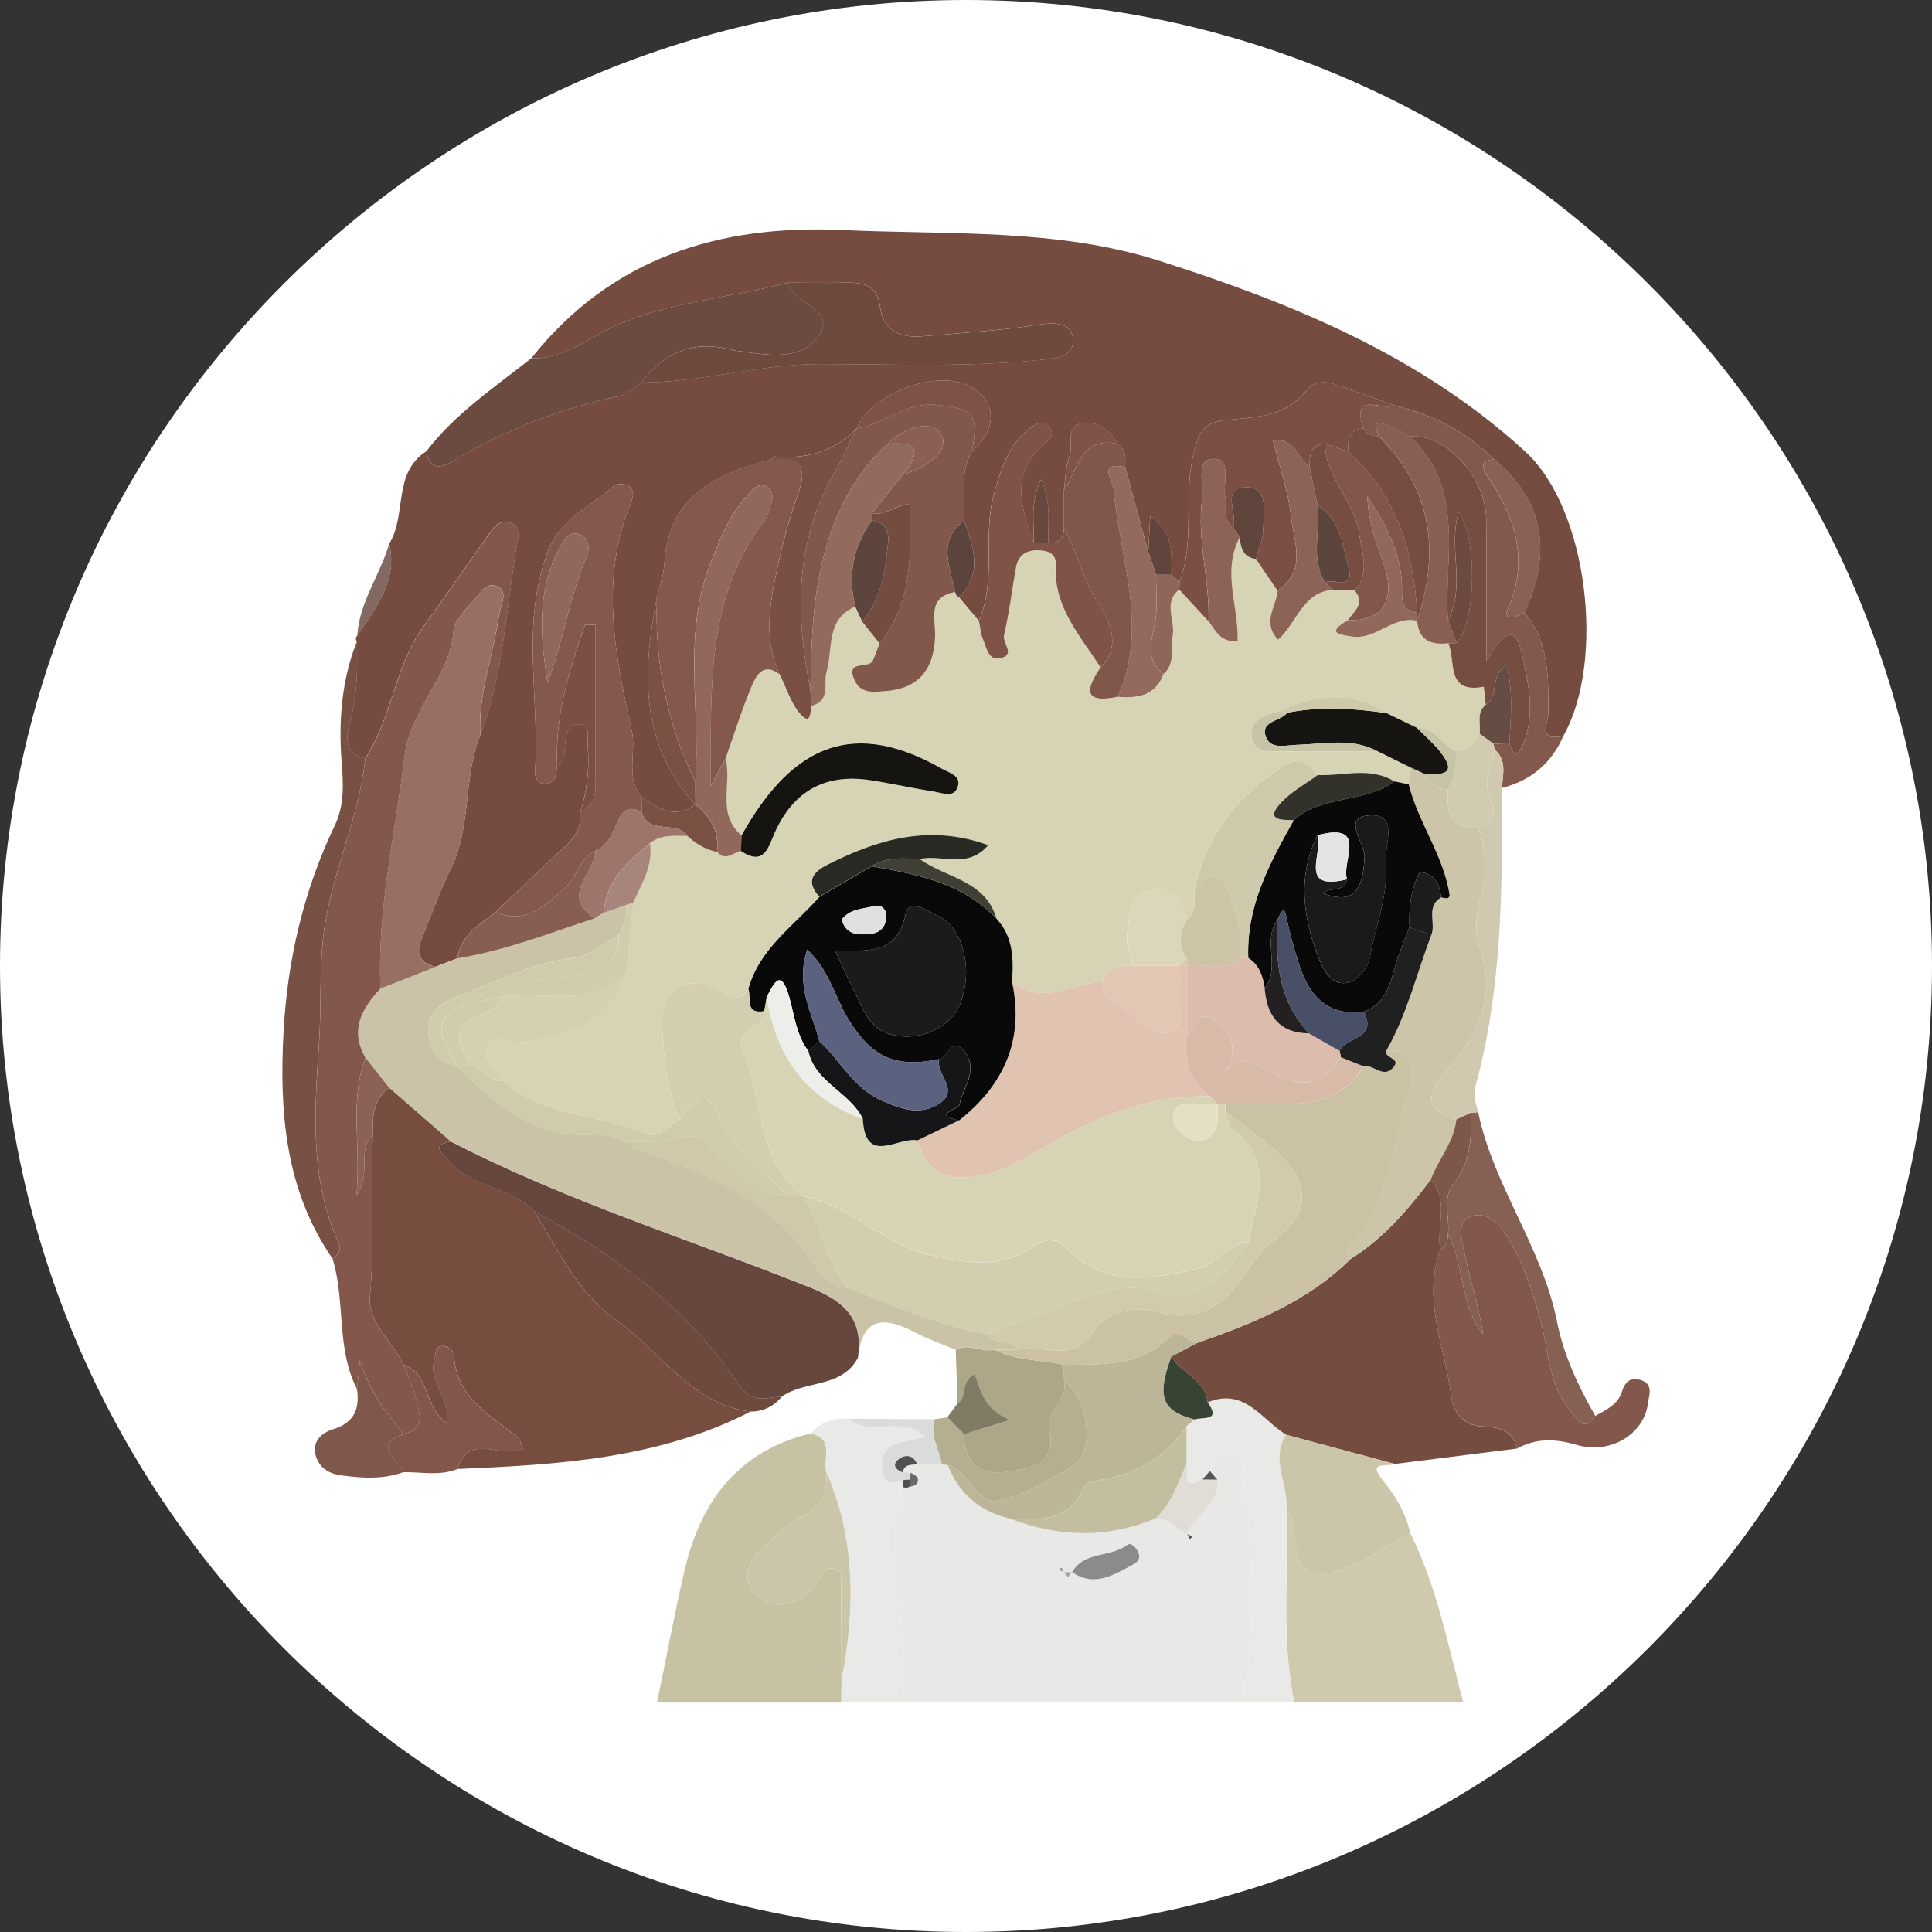 <?xml version="1.0" encoding="UTF-8"?>
<svg id="Layer_1" data-name="Layer 1" xmlns="http://www.w3.org/2000/svg" viewBox="0 0 300 300">
  <rect x="0" y="0" width="300" height="300" fill="#333333" stroke="none"/>
  <defs>
    <style>
      .cls-1 {
        fill: #fff;
        fill-rule: evenodd;
      }

      .cls-1, .cls-2, .cls-3, .cls-4, .cls-5, .cls-6, .cls-7, .cls-8, .cls-9, .cls-10, .cls-11, .cls-12, .cls-13, .cls-14, .cls-15, .cls-16, .cls-17, .cls-18, .cls-19, .cls-20, .cls-21, .cls-22, .cls-23, .cls-24, .cls-25, .cls-26, .cls-27, .cls-28, .cls-29, .cls-30, .cls-31, .cls-32, .cls-33, .cls-34, .cls-35, .cls-36, .cls-37, .cls-38, .cls-39, .cls-40, .cls-41, .cls-42, .cls-43, .cls-44, .cls-45, .cls-46, .cls-47, .cls-48, .cls-49, .cls-50, .cls-51, .cls-52, .cls-53, .cls-54, .cls-55, .cls-56, .cls-57, .cls-58, .cls-59, .cls-60, .cls-61, .cls-62, .cls-63, .cls-64, .cls-65, .cls-66, .cls-67, .cls-68, .cls-69, .cls-70, .cls-71, .cls-72, .cls-73, .cls-74, .cls-75, .cls-76, .cls-77, .cls-78, .cls-79, .cls-80, .cls-81, .cls-82, .cls-83, .cls-84, .cls-85, .cls-86, .cls-87, .cls-88, .cls-89, .cls-90, .cls-91, .cls-92, .cls-93, .cls-94, .cls-95, .cls-96, .cls-97, .cls-98, .cls-99, .cls-100, .cls-101, .cls-102, .cls-103, .cls-104, .cls-105, .cls-106, .cls-107, .cls-108, .cls-109 {
        stroke-width: 0px;
      }

      .cls-2 {
        fill: #5d453d;
      }

      .cls-3 {
        fill: #5d443d;
      }

      .cls-4 {
        fill: #494f66;
      }

      .cls-5 {
        fill: #60453d;
      }

      .cls-6 {
        fill: #764e41;
      }

      .cls-7 {
        fill: #764d40;
      }

      .cls-8 {
        fill: #764d3f;
      }

      .cls-9 {
        fill: #61453d;
      }

      .cls-10 {
        fill: #754d40;
      }

      .cls-11 {
        fill: #754c3f;
      }

      .cls-12 {
        fill: #83574c;
      }

      .cls-13 {
        fill: #83584c;
      }

      .cls-14 {
        fill: #83584d;
      }

      .cls-15 {
        fill: #83564b;
      }

      .cls-16 {
        fill: #84584d;
      }

      .cls-17 {
        fill: #785044;
      }

      .cls-18 {
        fill: #7b4f43;
      }

      .cls-19 {
        fill: #4e4e4e;
      }

      .cls-20 {
        fill: #7b5044;
      }

      .cls-21 {
        fill: #7b5144;
      }

      .cls-22 {
        fill: #7c574a;
      }

      .cls-23 {
        fill: #515151;
      }

      .cls-24 {
        fill: #5c443d;
      }

      .cls-25 {
        fill: #2a2a24;
      }

      .cls-26 {
        fill: #565656;
      }

      .cls-27 {
        fill: #5b627f;
      }

      .cls-28 {
        fill: #81564b;
      }

      .cls-29 {
        fill: #895e53;
      }

      .cls-30 {
        fill: #895e52;
      }

      .cls-31 {
        fill: #6e493e;
      }

      .cls-32 {
        fill: #846963;
      }

      .cls-33 {
        fill: #1a1a1a;
      }

      .cls-34 {
        fill: #1b1b1b;
      }

      .cls-35 {
        fill: #374333;
      }

      .cls-36 {
        fill: #1c1c1c;
      }

      .cls-37 {
        fill: #090909;
      }

      .cls-38 {
        fill: #403f36;
      }

      .cls-39 {
        fill: #151411;
      }

      .cls-40 {
        fill: #202020;
      }

      .cls-41 {
        fill: #161512;
      }

      .cls-42 {
        fill: #161618;
      }

      .cls-43 {
        fill: #242022;
      }

      .cls-44 {
        fill: #c4bea1;
      }

      .cls-45 {
        fill: #e2c7b5;
      }

      .cls-46 {
        fill: #cfcaad;
      }

      .cls-47 {
        fill: #d1cbad;
      }

      .cls-48 {
        fill: #d1cbb0;
      }

      .cls-49 {
        fill: #d1caad;
      }

      .cls-50 {
        fill: #d2ccaf;
      }

      .cls-51 {
        fill: #cbc6a9;
      }

      .cls-52 {
        fill: #cbc2a5;
      }

      .cls-53 {
        fill: #cfc9ac;
      }

      .cls-54 {
        fill: #cfc8ab;
      }

      .cls-55 {
        fill: #d0c9af;
      }

      .cls-56 {
        fill: #cac3a7;
      }

      .cls-57 {
        fill: #ccc5a9;
      }

      .cls-58 {
        fill: #e0e0df;
      }

      .cls-59 {
        fill: #d7d4b5;
      }

      .cls-60 {
        fill: #c7c3a7;
      }

      .cls-61 {
        fill: #c7c2a4;
      }

      .cls-62 {
        fill: #dfddd6;
      }

      .cls-63 {
        fill: #e0c3b1;
      }

      .cls-64 {
        fill: #d5d0b2;
      }

      .cls-65 {
        fill: #dcd7ba;
      }

      .cls-66 {
        fill: #dcbcac;
      }

      .cls-67 {
        fill: #d3ceb0;
      }

      .cls-68 {
        fill: #dadcdc;
      }

      .cls-69 {
        fill: #d7baa8;
      }

      .cls-70 {
        fill: #bcb598;
      }

      .cls-71 {
        fill: #aea688;
      }

      .cls-72 {
        fill: #a8857c;
      }

      .cls-73 {
        fill: #cdc3a7;
      }

      .cls-74 {
        fill: #936a5e;
      }

      .cls-75 {
        fill: #8b5f54;
      }

      .cls-76 {
        fill: #b5ae90;
      }

      .cls-77 {
        fill: #8c6155;
      }

      .cls-78 {
        fill: #8c6357;
      }

      .cls-79 {
        fill: #8c6256;
      }

      .cls-80 {
        fill: #8c6356;
      }

      .cls-81 {
        fill: #9d756b;
      }

      .cls-82 {
        fill: #91685c;
      }

      .cls-83 {
        fill: #91685b;
      }

      .cls-84 {
        fill: #32312a;
      }

      .cls-85 {
        fill: #8f665a;
      }

      .cls-86 {
        fill: #6c4a3f;
      }

      .cls-87 {
        fill: #986f63;
      }

      .cls-88 {
        fill: #6b4a3f;
      }

      .cls-89 {
        fill: #8b8b8b;
      }

      .cls-90 {
        fill: #9f9f9f;
      }

      .cls-91 {
        fill: #876054;
      }

      .cls-92 {
        fill: #946a5e;
      }

      .cls-93 {
        fill: #92685c;
      }

      .cls-94 {
        fill: #7e5247;
      }

      .cls-95 {
        fill: #7f574b;
      }

      .cls-96 {
        fill: #7f5347;
      }

      .cls-97 {
        fill: #744c40;
      }

      .cls-98 {
        fill: #817b65;
      }

      .cls-99 {
        fill: #82564b;
      }

      .cls-100 {
        fill: #68483e;
      }

      .cls-101 {
        fill: #654d44;
      }

      .cls-102 {
        fill: #ededea;
      }

      .cls-103 {
        fill: #e8e8e7;
      }

      .cls-104 {
        fill: #e3e3e3;
      }

      .cls-105 {
        fill: #e5dfc5;
      }

      .cls-106 {
        fill: #e9e9e8;
      }

      .cls-107 {
        fill: #e9e9e7;
      }

      .cls-108 {
        fill: #67463d;
      }

      .cls-109 {
        fill: #6a6a6a;
      }
    </style>
  </defs>
  <path class="cls-1" d="m150,0h0c82.56,0,150,67.56,150,150h0c0,82.56-67.56,150-150,150h0C67.44,300,0,232.44,0,150h0C0,67.44,67.56,0,150,0Z"/>
  <g>
    <path class="cls-103" d="m192.64,264.37h-52.47c1.37-11.15-3.3-22.3.03-33.45,0,0,.57.1.57.1l.55-.21c.79-.07,1.35-.47,1.2-1.27-.07-.35-.69-.59-1.07-.89-.43-.02-.86-.03-1.29-.05.25-1.29,1.3-1.16,2.23-1.26,1.28,0,2.56.01,3.84.02.31.05.63.08.95.1,1.73,4.48,4.96,7.23,9.62,8.33,7.57,2.89,15.14,3.15,22.69-.06,2.11-.15,3.17,1.79,4.87,2.44.12.28.25.57.37.85.16-.16.31-.31.47-.47-.29-.12-.58-.23-.87-.35,1.06-3.1,5.19-4.5,4.72-8.46-.39-.45-.78-.9-1.17-1.35.55-2.32,2.13-3.46,4.31-2.75,2.13.7.66,2.63.85,4.05,1.58,11.58,2.32,23.13-.39,34.66Zm-27.42-20.27c.21.27.41.54.62.81.18-.29.36-.58.54-.86,3.57,2.48,6.59.46,9.64-1.19.77-.41,1.12-1.05.69-1.9-.36-.7-1.05-1.57-1.74-1.05-2.59,1.96-6.65.9-8.52,4.21-.41,0-.83-.01-1.24-.02-.22-.24-.15-1.18-.82-.34.28.11.55.22.83.33Z"/>
    <path class="cls-61" d="m102.02,264.37c1.4-6.77,2.67-13.57,4.22-20.3,2.48-10.81,8.23-18.74,19.62-21.47,3.75.76,1.93,3.83,2.44,5.93.25,2.98-.53,5.23-3.48,6.8-2.39,1.28-4.45,3.24-6.49,5.07-2.36,2.11-3.12,5.01-.89,7.3,2.09,2.15,5.13,1.73,7.61.04.93-.63,1.48-1.81,2.19-2.74.59-.77,1.14-1.75,2.3-1.4,1.22.36,1.06,1.54,1.06,2.48.05,4.94.05,9.88.07,14.81-.01,1.16-.03,2.33-.04,3.49h-28.62Z"/>
    <path class="cls-46" d="m218.97,238.02c4.16,8.34,5.87,17.45,8.25,26.35h-26.23c-2.09-9.86-.89-19.86-1.21-29.8,1.32.96,1.14,2.39,1.22,3.77.33,5.68,2.4,7.32,7.71,5.28,3.61-1.39,6.86-3.7,10.27-5.6Z"/>
    <path class="cls-106" d="m128.3,228.52c-.51-2.1,1.31-5.16-2.44-5.93,1.61-1.82,3.67-2.45,6.03-2.28,3.21,2.99,8.02-.68,11.8,2.76-2.94,1.02-6.62.41-6.7,4.25-.04,1.67.51,3.8,3.23,2.49-.02.37-.02.74,0,1.11-3.33,11.15,1.35,22.3-.03,33.45h-9.54c.01-1.16.03-2.33.04-3.49,2.13-11,2.21-21.85-2.38-32.36Z"/>
    <path class="cls-107" d="m199.78,234.57c.32,9.94-.89,19.93,1.21,29.8h-8.35c2.71-11.52,1.97-23.07.39-34.66-.19-1.41,1.28-3.35-.85-4.05-2.18-.71-3.77.43-4.31,2.75-.38.44-.77.88-1.15,1.32-3.32,1.82-1.97-1.23-2.46-2.36,0-1.97,0-3.95,0-5.92.42-.35.84-.7,1.26-1.05,1.28-.43,4.17.37,2.01-2.66,5.74-2.37,8.4,2.71,12.2,5.04-2.53,3.94.45,7.86.06,11.79Z"/>
    <path class="cls-11" d="m60.44,84.41c2.78-4.44.46-10.93,5.78-14.35.53,3.26,2.53,2.51,4.34,1.41,7.96-4.79,16.47-8.06,25.56-9.94,1.26-.26,2.34-1.41,3.51-2.14,9.3-.01,18.37-2.87,27.55-2.86,11.61,0,23.2.53,34.79-.69,2.3-.24,4.96-.64,4.64-3.27-.29-2.41-2.62-2.58-5.2-2.18-6.03.94-12.15,1.31-18.24,1.83-3.37.29-6.03-.87-6.5-4.54-.46-3.58-2.77-3.85-5.56-3.79-2.94.06-5.88,0-8.82,0-8.72,2.37-17.78,2.86-26.38,6.54-4.27,1.83-8.26,5.38-13.42,5.21,12.43-15.65,29.23-20.81,48.42-19.92,16.43.76,33.2-.28,49.02,4.75,20.6,6.55,40.68,14.76,56.94,29.68,9.69,8.89,12.44,32.43,5.91,44.08-4.07,1.09-2.35-2.19-2.35-3.51,0-5.52.12-11-3.7-15.59,4.13-9.08,3.28-17.17-4.77-23.81-4.32-4.35-9.56-6.98-15.48-8.37-3.09-1.11-6.15-2.28-9.27-3.3-1.58-.52-3.32-.4-4.37.98-3.16,4.12-7.93,4.15-12.28,4.57-3.84.37-4.46,2.04-5.28,5.47-1.55,6.54.3,13.34-2.13,19.69-.42-.37-.84-.74-1.26-1.1.02-3.23.4-6.59-3.28-9.15-.13,2.17-.22,3.87-.32,5.57-1.19-4.38-2.38-8.76-3.57-13.14,0-1.32.24-2.73-1.16-3.61-1.28-2.24-3.34-3.73-5.75-3.15-2.45.59-1.1,3.4-1.77,5.14-.61,1.59-.58,3.43-.83,5.16,0,1.99,0,3.97,0,5.96-.06,1.56-.84,2.35-2.42,2.31-.2-2.9.63-5.94-1.15-9.9-1.82,3.92-.98,6.94-1.16,9.83-1.92-5.43-3.75-10.84,1.78-15.43.75-.62,1.55-1.47.68-2.49-1.03-1.21-2.07-.6-3.08.2-3.31,2.6-4.42,6.18-5.52,10.13-1.82,6.51.44,13.4-2.36,19.71-1.04-1.23-2.08-2.45-3.11-3.68,3.86-3.72,2.24-7.82.83-11.9.28-3.58-.78-7.31,1.21-10.7,4.06-3.52,3.9-7.92-.38-10.17-5.09-2.67-15.27,1.16-17.51,6.59h0c-3.5,3.62-7.85,4.77-12.74,4.35-.11,0-.25.27-.38.41-10.41,2.66-16.16,6.81-16.74,16.27-.11,1.75-.75,3.46-1.15,5.19-2.28,11.52-2.71,22.69,5.95,32.19-3.16,2.28-5.77.65-8.34-1.19-2.57-3.11-.75-6.88-1.52-10.32-2.62-11.72-5-23.54-.14-35.33.4-.97.57-2.06-.38-2.67-.54-.34-1.76-.4-2.17-.03-3.62,3.22-8.39,5.06-10.35,10.22-4.25,11.23-1.23,22.76-1.98,34.12-.06.9.47,2.11,1.73,1.95,1.5-.19,1.56-1.55,1.7-2.73,1.35-.91,1.12-2.35,1.24-3.68.12-1.42.55-3.02,2.2-2.82,1.86.22,1.21,2.1,1.31,3.35.28,3.5-.08,6.94-1.17,10.3.22,2.1-.62,3.72-2.15,5.14-3.69,3.41-7.32,6.89-10.97,10.35-2.53,1.95-5.44,3.58-5.95,7.19-1.14.45-2.28.89-3.43,1.33-3.56-.91-2.64-3.18-1.68-5.48,1.34-3.22,2.48-6.53,4.04-9.64,3.31-6.58,1.93-14.14,4.61-20.83,3.74-9.82,4.05-20.29,5.85-30.48.17-.98.06-2.04-1.07-2.49-1.33-.52-2.31.15-3.04,1.18-3.54,4.97-7.01,9.99-10.58,14.94-4.46,6.18-4.86,14.14-9.02,20.45-4.07-1.14-2.59-4.56-2.09-6.7.9-3.85.91-7.62.79-11.46-.21-.32-.18-.62.07-.91,2.86-4.35,6.32-8.49,4.96-14.31Z"/>
    <path class="cls-8" d="m116.55,219.19c-14.31,7.35-29.89,8.25-45.51,8.91,1.74-5.74,6.83-1.49,10.15-3.14-.32-.74-.39-1.41-.76-1.72-4.33-3.56-9.76-6.25-9.93-13.04-.01-.44-1.13-1.21-1.73-1.2-1.33.02-1.07,1.31-1.33,2.21-.98,3.41,2.68,5.96,1.93,9.73-3.61-2.37-2.53-7.64-6.7-9.01-1.69-3.59-5.59-6.63-5.23-10.59.78-8.41.11-16.79.45-25.17-.08-2.76.09-5.43,2.55-7.29,3.2,2.79,6.4,5.59,9.6,8.38-3.26.51-1.36,1.74-.42,2.9,3.47,4.29,9.63,4.03,13.32,7.94,3.79,6.12,6.86,12.83,12.99,17.11,6.81,4.76,11.37,12.84,20.62,13.98Z"/>
    <path class="cls-97" d="m199.72,222.79c-3.8-2.33-6.46-7.4-12.2-5.03-.33-3.59-4.15-4.43-5.62-7.12,1.29-.69,2.58-1.37,3.87-2.06,8.72-3.04,17.25-6.44,23.98-13.11,5.08-3.16,8.87-7.62,12.43-12.31,2.92,3.31.82,7.3,1.48,10.91-2.91,7.9.84,15.36,1.72,22.98.23,1.97,1.77,4.35,4.76,4.46,2.37.09,4.79.42,5.42,3.42-6.33.8-12.66,1.59-18.98,2.39-5.62-1.51-11.24-3.01-16.85-4.52Z"/>
    <path class="cls-56" d="m70.04,177.27c-3.2-2.79-6.4-5.59-9.6-8.38-1.23-1.56-2.46-3.12-3.69-4.68-2.47-4.27-.57-7.59,2.33-10.7,2.84-1.12,5.69-2.24,8.53-3.36,1.14-.45,2.28-.89,3.42-1.34,7.38-1.18,14.3-3.91,21.35-6.22.46-.28.91-.56,1.37-.85,1.17-.4,2.35-.81,3.52-1.21.17,1.7-.42,3.21-1.21,4.66-2.34,1.36-4.34,3.26-7.27,3.6-6.5.75-12.27,3.83-18.26,6.18-2.35.92-4.27,2.6-4.03,5.2.23,2.52,1.25,5.04,4.52,5.27,5.74,6.14,11.98,11.32,21.13,10.72,1.84-.12,3.51.34,5.1,1.2.64.41,1.23.97,1.94,1.2,10.52,3.52,20.57,7.67,27.06,17.51,1.21,1.84,2.84,3.88,5.59,3.93,7.03,2.75,13.94,5.87,21.46,7.15,1.03,1.93,3.75.46,4.78,2.37-1.2,0-2.4,0-3.6.01-2.01.57-4.05-1.14-6.05.08-2.14-.9-4.35-1.67-6.4-2.74-4.68-2.45-8.13-2.46-8.8,3.92.87-5.82-1.92-8.7-7.27-10.84-18.67-7.48-37.98-13.43-55.91-22.72Z"/>
    <path class="cls-12" d="m59.07,153.51c-2.89,3.11-4.79,6.43-2.33,10.7-2.49,6.65-.68,13.46-1.37,21.35,2.43-3.63-.02-7.07,2.52-9.38-.34,8.38.33,16.76-.45,25.17-.37,3.96,3.54,6.99,5.23,10.59.66,1.77,1.51,3.49,1.94,5.31.5,2.11,1.59,4.65-1.93,5.41-2.5-3.02-5.05-6.02-6.79-11.43-.27,2.64-.36,3.56-.45,4.48-3.28-6.38-1.76-13.67-3.81-20.29.95-.58,1.43-1.35.93-2.45-4.54-10.06-3.7-20.64-3-31.21.35-5.29.04-10.57.6-15.91,1.02-9.69,5.55-18.45,6.56-28.06,4.16-6.3,4.56-14.26,9.02-20.45,3.57-4.95,7.04-9.97,10.58-14.94.73-1.03,1.71-1.7,3.04-1.18,1.13.44,1.25,1.51,1.07,2.49-1.81,10.19-2.11,20.66-5.85,30.48-.36-6.42,2.03-12.41,2.91-18.65.22-1.53,1.44-3.49-.08-4.36-2-1.14-3.05,1.26-4.17,2.43-1.2,1.25-2.73,2.85-2.83,4.38-.31,4.61-2.94,8.07-4.91,11.9-1.17,2.26-2.32,4.73-2.62,7.21-1.45,12.11-4.34,24.08-3.79,36.39Z"/>
    <path class="cls-108" d="m70.04,177.27c17.94,9.29,37.24,15.24,55.91,22.72,5.34,2.14,8.13,5.01,7.27,10.84-2.52,4.75-8.13,3.46-11.79,6.01-2.54.18-4.63,1.3-6.91-2.08-7.92-11.8-19.17-19.99-31.59-26.65-3.69-3.9-9.85-3.65-13.32-7.94-.93-1.16-2.83-2.38.42-2.9Z"/>
    <path class="cls-88" d="m99.63,59.39c-1.16.74-2.24,1.88-3.51,2.14-9.09,1.88-17.61,5.16-25.56,9.94-1.81,1.09-3.81,1.84-4.34-1.41,4.48-5.86,10.58-9.91,16.27-14.42,5.16.17,9.15-3.38,13.42-5.21,8.6-3.68,17.66-4.17,26.38-6.54.85,3.31,7.59,4.01,4.93,8.16-2.5,3.9-7.64,3.17-12,2.53-.58-.08-1.18-.14-1.74-.29-5.8-1.52-10.32.42-13.84,5.09Z"/>
    <path class="cls-12" d="m235.56,224.91c-.63-3-3.05-3.32-5.42-3.42-2.99-.12-4.53-2.49-4.76-4.46-.89-7.62-4.63-15.08-1.72-22.98.96-.52,1.16-1.41,1.19-2.39,2.6,4.88,1.82,10.97,5.42,15.52-.59-4.3-2.01-8.36-2.84-12.53-.37-1.89-1.44-4.93,1.03-5.79,2.18-.76,4.23.87,5.63,3.21,2.47,4.12,3.93,8.52,5.16,13.11,1.26,4.69,1.16,9.85,4.6,13.84,1.14,1.32,1.92,3.51,3.86.84,1.7-.93,3.54-1.77,4.16-3.79.5-1.64,1.44-2.28,3.03-1.73,1.89.65,1.13,2.41,1,3.52-.57,4.8-5.8,8.05-11.09,6.5-3.32-.97-6.24-1.06-9.24.56Z"/>
    <path class="cls-17" d="m56.71,117.79c-1.01,9.61-5.54,18.37-6.56,28.06-.56,5.34-.25,10.62-.6,15.91-.7,10.56-1.54,21.14,3,31.21.5,1.1.01,1.87-.93,2.45-7.37-10.68-8.26-22.89-7.59-35.2.6-11.11,3.11-21.93,7.97-32.07,1.53-3.2,1.3-6.54,1.04-9.91-.47-6.37,0-12.61,2.37-18.62.12,3.84.11,7.62-.79,11.46-.5,2.15-1.98,5.57,2.09,6.7Z"/>
    <path class="cls-51" d="m199.72,222.79c5.62,1.51,11.24,3.01,16.85,4.52-1.06.55-4.45-.58-1.81,2.61,1.97,2.38,3.53,5.03,4.21,8.1-3.41,1.9-6.66,4.22-10.27,5.6-5.3,2.04-7.38.4-7.71-5.28-.08-1.38.1-2.8-1.22-3.77.39-3.93-2.59-7.85-.06-11.79Z"/>
    <path class="cls-14" d="m216.49,62.96c5.92,1.39,11.16,4.02,15.48,8.37-2.57.24-1.58,1.78-.87,2.84,4.28,6.32,6.32,12.94,3.04,20.37-.26.58-.36,1.3.42,1.31.72.01,1.45-.45,2.17-.71,3.82,4.59,3.71,10.06,3.7,15.59,0,1.32-1.73,4.6,2.35,3.51-1.85,4.28-5.05,6.97-9.56,8.11.12-2.08.81-4.28-1.14-5.96-.04-.31-.11-.61-.21-.91.84-.02,1.67-.04,2.51-.05.75,2.57,1.53,1.69,2.2-.02,1.83-4.63.77-9.22-.23-13.8-.76-3.48-2.06-4.9-5.55,1.03,0-8.88.08-15.49-.02-22.1-.1-6.58-6.39-13.24-11.91-12.79-1.23-.62-2.4-1.41-3.7-1.81-2.47-.77-1.24.89-1.07,1.81-.98-.03-1.87-.25-2.39-1.2-2.05-6.04,3.02-2.6,4.78-3.59Z"/>
    <path class="cls-31" d="m82.94,188.1c12.41,6.66,23.67,14.85,31.59,26.65,2.27,3.39,4.37,2.26,6.91,2.08-1.27,1.53-2.88,2.36-4.88,2.36-9.25-1.14-13.82-9.22-20.62-13.98-6.13-4.28-9.2-10.99-12.99-17.11Z"/>
    <path class="cls-71" d="m148.42,209.64c2-1.22,4.04.49,6.05-.08,3.35,1.81,7.17,1.52,10.73,2.39,0,.79.01,1.58.02,2.37.77,3.04-2.93,4.81-2.29,7.73,1.18,5.38-2.86,5.91-6.26,6.46-4.17.67-6.99-1.05-6.97-5.79,1.9-.59,3.79-1.18,7.11-2.21-4.11-1.8-4.51-4.54-5.48-7.1-2.34,1.06-1.06,3.59-2.65,4.51-.09-2.76-.18-5.52-.27-8.27Z"/>
    <path class="cls-91" d="m247.71,219.86c-1.94,2.67-2.72.48-3.86-.84-3.44-3.99-3.34-9.15-4.6-13.84-1.23-4.59-2.69-8.99-5.16-13.11-1.41-2.34-3.45-3.97-5.63-3.21-2.47.86-1.4,3.9-1.03,5.79.83,4.18,2.25,8.23,2.84,12.53-3.6-4.54-2.83-10.63-5.42-15.52.3-2.65-.96-5.63.88-7.91,2.69-3.32,2.79-7.07,2.67-10.96.38-.02.75-.06,1.13-.09,2.38,11.48,9.95,20.98,12.24,32.53,1.03,5.16,3.29,10.02,5.94,14.62Z"/>
    <path class="cls-15" d="m62.67,222.66c3.53-.76,2.43-3.3,1.93-5.41-.43-1.82-1.28-3.55-1.94-5.31,4.17,1.37,3.09,6.64,6.7,9.01.75-3.77-2.91-6.32-1.93-9.73.26-.91,0-2.19,1.33-2.21.59,0,1.72.76,1.73,1.2.17,6.79,5.6,9.48,9.93,13.04.37.31.45.97.76,1.72-3.32,1.65-8.41-2.6-10.15,3.14-2.74,1.11-5.58.44-8.38.49-.82-1.98-4.94-3.96,0-5.93Z"/>
    <path class="cls-55" d="m229.52,172.7c-.37.04-.75.07-1.13.09-.75.35-1.5.69-2.25,1.04-5.19-1.36-4.43-4.26-1.71-7.33,4.97-5.6,8.13-11.47,5.34-19.34-.81-2.27-.63-5.29.13-7.63,1.24-3.84.83-7.38-.29-11.02,1.8-.88,2.96-2.35,1.96-4.23-1.54-2.87.14-5.3.52-7.91,1.95,1.69,1.26,3.88,1.14,5.96.06,15.58.05,31.16-4.13,46.36-.42,1.52.13,2.69.43,4.01Z"/>
    <path class="cls-76" d="m149.7,222.71c-.02,4.74,2.8,6.46,6.97,5.79,3.4-.54,7.44-1.08,6.26-6.46-.64-2.93,3.06-4.69,2.29-7.73,3.91,3.14,4.88,11.13,1.32,13.31-3.61,2.22-7.47,4.56-11.52,5.38-3.12.63-4.48-3.95-7.29-5.32-.17-.09-.37-.14-.55-.2-.32-.02-.63-.05-.95-.1-.42-2.32-1.85-4.48-1.16-6.99.68-.1,1.35-.2,2.03-.31.87.88,1.73,1.76,2.6,2.63Z"/>
    <path class="cls-95" d="m62.67,222.66c-4.94,1.97-.83,3.95,0,5.93-3.24,1.17-6.55.94-9.86.47-1.89-.27-3.36-1.29-3.82-3.18-.53-2.17,1.1-3.44,2.72-3.94,3.3-1.01,4.16-3.15,3.73-6.23.09-.92.19-1.83.45-4.48,1.74,5.42,4.28,8.41,6.79,11.43Z"/>
    <path class="cls-68" d="m145.07,220.38c-.7,2.51.74,4.67,1.16,6.99-1.28,0-2.56-.01-3.84-.02-.59-1.52-1.84-1.54-2.83-.81-1.08.8-.59,1.65.6,2.06.43.02.86.03,1.29.05-.12.35-.15.71-.1,1.08-.38,0-.77.02-1.15.08-2.72,1.3-3.26-.83-3.23-2.49.08-3.84,3.76-3.23,6.7-4.25-3.78-3.44-8.59.23-11.8-2.76,4.4.02,8.8.04,13.19.07Z"/>
    <path class="cls-98" d="m149.7,222.71c-.87-.88-1.73-1.76-2.6-2.63.53-.72,1.06-1.44,1.59-2.17,1.59-.92.3-3.45,2.65-4.51.97,2.56,1.37,5.3,5.48,7.1-3.32,1.03-5.21,1.62-7.11,2.21Z"/>
    <path class="cls-32" d="m60.44,84.41c1.36,5.81-2.1,9.96-4.96,14.31.29-5.24,3.57-9.45,4.96-14.31Z"/>
    <path class="cls-70" d="m147.18,227.48c.18.07.38.12.55.2,2.81,1.37,4.17,5.95,7.29,5.32,4.05-.82,7.91-3.16,11.52-5.38,3.56-2.18,2.59-10.17-1.32-13.31,0-.79-.01-1.58-.02-2.37,5.74-.14,11.6.41,16.28-4.18,1.36-1.34,2.9.22,4.28.8-1.29.69-2.58,1.37-3.87,2.06-2.31,6.25-1.49,8.47,3.61,9.78-.42.35-.84.7-1.26,1.05-3.43,5.25-8.46,7.74-14.53,8.54-.52.07-1.2.54-1.41,1.01-2.34,5.25-6.9,5.06-11.51,4.8-4.66-1.1-7.89-3.85-9.62-8.33Z"/>
    <path class="cls-44" d="m156.8,235.81c4.61.26,9.17.45,11.51-4.8.21-.46.89-.94,1.41-1.01,6.06-.8,11.1-3.29,14.53-8.54,0,1.97,0,3.95,0,5.92-1.35,2.93-2.29,6.09-4.76,8.37-7.56,3.21-15.12,2.95-22.69.06Z"/>
    <path class="cls-62" d="m179.49,235.75c2.48-2.28,3.42-5.44,4.76-8.37.49,1.13-.86,4.18,2.46,2.36.78,0,1.55.02,2.33.03.47,3.96-3.65,5.35-4.72,8.46l.04-.04c-1.71-.65-2.77-2.59-4.87-2.44Z"/>
    <path class="cls-89" d="m166.46,244.14c1.88-3.31,5.93-2.26,8.52-4.21.69-.52,1.38.34,1.74,1.05.43.84.08,1.48-.69,1.9-3.06,1.65-6.08,3.67-9.64,1.19l.07.08Z"/>
    <path class="cls-23" d="m140.17,228.62c-1.19-.41-1.68-1.27-.6-2.06.99-.73,2.24-.71,2.83.81-.92.1-1.98-.04-2.23,1.26Z"/>
    <path class="cls-109" d="m141.35,229.75c-.05-.37-.02-.73.1-1.08.37.29,1,.54,1.07.89.16.79-.41,1.2-1.2,1.27,0-.36,0-.72.03-1.08Z"/>
    <path class="cls-26" d="m189.04,229.76c-.78,0-1.55-.02-2.33-.03.39-.44.77-.88,1.15-1.32.39.45.78.9,1.17,1.35Z"/>
    <path class="cls-19" d="m141.35,229.75c-.02.36-.03.72-.03,1.08,0,0-.55.21-.55.21,0,0-.57-.1-.57-.1-.02-.37-.02-.74,0-1.11.38-.05.76-.08,1.15-.08Z"/>
    <path class="cls-26" d="m184.33,238.22c.29.12.58.23.87.35-.16.16-.31.31-.47.47-.12-.28-.25-.57-.37-.85,0,0-.04.04-.04.04Z"/>
    <path class="cls-90" d="m165.22,244.11c-.28-.11-.55-.22-.83-.33.67-.84.6.1.82.34,0,0,.01-.01.01-.01Z"/>
    <path class="cls-90" d="m166.38,244.06c-.18.29-.36.58-.54.86-.21-.27-.41-.54-.62-.81,0,0-.01.01-.01.01.41,0,.83.01,1.24.02,0,0-.07-.08-.07-.08Z"/>
    <path class="cls-51" d="m128.3,228.52c4.58,10.51,4.5,21.36,2.38,32.36-.02-4.94-.02-9.88-.07-14.81,0-.94.15-2.12-1.06-2.48-1.16-.35-1.71.63-2.3,1.4-.71.94-1.27,2.11-2.19,2.74-2.48,1.69-5.52,2.11-7.61-.04-2.23-2.29-1.47-5.19.89-7.3,2.05-1.83,4.11-3.79,6.49-5.07,2.95-1.57,3.73-3.82,3.48-6.8Z"/>
    <path class="cls-35" d="m185.51,220.41c-5.11-1.31-5.92-3.53-3.61-9.78,1.47,2.7,5.29,3.54,5.62,7.12,2.16,3.02-.73,2.23-2.01,2.66Z"/>
    <path class="cls-59" d="m148.88,92.72c1.04,1.23,2.08,2.45,3.11,3.68.2.96.24,1.99.63,2.87.59,1.35.85,3.58,3.01,2.87,1.94-.65-.04-2.29.27-3.55.83-3.45,1.22-7,1.86-10.5.34-1.82,1.58-2.68,3.41-2.63,1.51.04,2.87.45,2.76,2.32-.36,6.48,3.79,10.94,6.95,15.86-2.28,3.37-2.76,5.69,2.67,4.57,3.09.26,5.86-.13,7.14-3.54,1.86-1.7,1.08-3.99,1.41-6.04.38-2.35-1.54-5.04,1.01-7.07,1.52,1.65,3.04,3.3,4.56,4.95,1.11,1.57,2.06,3.4,4.5,3,.17-5.42-2.49-10.81.34-16.08.17,1.63.5,3.15,2.53,3.39,1.11,1.64,2.23,3.28,3.34,4.91-.18,2.44-2.49,4.89.06,7.62,2.98-2.64,3.82-7.43,8.54-7.74,1.12.03,2.24.07,3.36.1,1.68,1.99-.05,3.2-1.05,4.58-3.21,1.9-1.79,2.25.77,2.57,3.68.47,6.23-3.29,9.95-2.46l.03-.03c.22,3.1,2.17,3.83,4.86,3.53,1.2,2.76-.48,7.87,5.5,6.75.1.93.2,1.86.3,2.79-1.51,1.25-.71,2.98-.95,4.5-.68,1.68-1.86,2.65-3.73,2.67-2.2-.84-3.16-3.77-5.99-3.57-1.59-.77-3.17-1.54-4.76-2.3-5.5-3.55-11.07-2.91-16.67-.27-2.2.53-4.61,1.51-4.25,3.98.42,2.79,3.31,2.19,5.37,2.22,4.71.07,9.42-.01,14.13-.03,1.67.82,3.33,1.64,5,2.46-.04.9-.08,1.8-.12,2.71l-2.23-.45c-3.8-2.37-7.93-.82-11.91-1-1.5-1.75-2.96-3.02-5.47-1.36-7.02,4.63-11.85,10.74-13.65,19.06-.17,1.65.54,3.51-1.19,4.77-.52-3.17-2.31-5.17-5.58-4.55-3.44.65-3.28,4.06-3.68,6.58-.26,1.61.57,3.4.91,5.11-2.04-.1-3.87.22-4.77,2.38-4.69.39-9.37,3.92-14.06.02.25-3.49.19-6.9-2.38-9.69-1.71-5.99-7.84-6.3-11.91-9.27,3.39-.79,7.42,1.62,10.61-2.16-9.08-3.31-17.1-.93-24.94,3.03-2.35,1.19-3.39,2.66-1.28,4.97-3.98,4.54-9.32,8.03-11.04,14.31-1.31,2.09-2.52,1.18-4.24.28-5.37-2.81-9.53-.24-9.12,5.68.34,4.84.6,9.77,2.78,14.28-1.73.78-3.12,3.13-5.18,2.24-7.27-3.14-15.96-2.43-22.24-8.2-.34-2.04-3.97-2.64-2.52-5.39,1.2-2.26,3.19-.38,4.79-.53,9.48-.89,14.92-4.28,16.8-10.77.35-3.66.71-7.31,1.06-10.97,1.34-2.95,3.12-5.78,2.62-9.25,1.75-1.36,3.8-1.14,5.81-1.11,1.33,1.21,2.8,2.14,4.6,2.48,1.31,1.53,2.49.08,3.72-.16,3.66,2.47,4.28-.77,5.26-2.93,2.94-6.47,7.89-9.14,14.85-8.07,3.32.51,6.61,1.25,9.92,1.78,1.27.2,3.05,1.04,3.62-.78.55-1.74-1.35-2.14-2.47-2.78-13.24-7.55-22.91-4.32-31.11,10.36-3.94-3.33-1.47-7.99-2.48-11.93,1.32-3.73,2.5-7.53,4.03-11.17.72-1.72,1.82-3.86,4.39-1.89,1.04,2.08,1.72,4.47,3.21,6.15,1.58,1.78,1.55-.22,1.68-1.27,3.11-.75,1.85-3.41,2.4-5.33,1.02-3.54-.17-8.1,4.43-10.08.36.78.72,1.56,1.09,2.35l2.68,3.37c-.34.89-.65,1.8-1.04,2.67-.59,1.33-4.33-.24-2.82,3.06.97,2.12,2.93,1.79,4.63,1.68,5.23-.34,7.68-3.27,7.87-8.48.09-2.62-1.31-6.16,3.12-6.92.05.36.23.62.55.79Z"/>
    <path class="cls-16" d="m121.08,104.73c-2.57-1.97-3.67.17-4.39,1.89-1.53,3.65-2.71,7.44-4.03,11.17-.62,1.15-1.24,2.31-2.29,4.26.05-14.99-.87-29.14,8.33-41.22.35-.46.57-1.05.75-1.61.42-1.31,1.02-2.86-.5-3.69-1.28-.7-2.14.66-2.92,1.47-2.81,2.92-4.17,6.66-5.65,10.32-4.49,11.08-1.57,22.69-2.41,34.03-4.41-9.03-6.36-18.58-5.96-28.61.4-1.73,1.04-3.44,1.15-5.19.58-9.45,6.33-13.61,16.74-16.27,3.81-.29,5.65.78,4.12,5.07-1.37,3.84-2.48,7.87-3.31,11.79-1.14,5.36-2.25,11.12.36,16.57Z"/>
    <path class="cls-87" d="m59.07,153.51c-.55-12.32,2.34-24.28,3.79-36.39.3-2.48,1.45-4.95,2.62-7.21,1.97-3.83,4.6-7.29,4.91-11.9.1-1.53,1.63-3.13,2.83-4.38,1.13-1.17,2.18-3.57,4.17-2.43,1.52.87.3,2.82.08,4.36-.88,6.23-3.27,12.23-2.91,18.65-2.68,6.68-1.3,14.25-4.61,20.83-1.56,3.1-2.7,6.42-4.04,9.64-.96,2.3-1.88,4.57,1.68,5.48-2.84,1.12-5.69,2.24-8.53,3.36Z"/>
    <path class="cls-16" d="m76.97,141.62c3.65-3.45,7.28-6.94,10.97-10.35,1.53-1.42,2.37-3.04,2.15-5.14,2.77-1.26,2.38-3.77,2.38-6.11,0-7.67,0-15.34,0-23.01-.54,0-1.08-.01-1.62-.02-2.51,7.1-4.71,14.26-4.34,21.98-.15,1.18-.2,2.54-1.7,2.73-1.26.16-1.79-1.05-1.73-1.95.75-11.36-2.27-22.89,1.98-34.12,1.95-5.17,6.73-7.01,10.35-10.22.42-.37,1.64-.31,2.17.03.95.61.78,1.7.38,2.67-4.86,11.79-2.48,23.6.14,35.33.77,3.44-1.04,7.2,1.52,10.32,0,.78.01,1.56.02,2.34-1.77-.96-2.87-.45-3.7,1.38-.8,1.76-1.4,3.75-3.45,4.61-2.47,1.19-2.89,4.08-4.73,5.74-3.03,2.73-6.04,5.82-10.79,3.79Zm8.05-35.62c2.48-6.49,3.38-13.32,6.1-19.64.53-1.22.29-3.07-1.37-3.46-1.58-.37-2.32,1.18-2.96,2.39-3.49,6.6-2.88,13.63-1.77,20.7Z"/>
    <path class="cls-13" d="m148.32,91.93c-4.43.77-3.02,4.3-3.12,6.92-.19,5.21-2.64,8.14-7.87,8.48-1.7.11-3.65.44-4.63-1.68-1.51-3.3,2.23-1.73,2.82-3.06.39-.87.7-1.78,1.04-2.67,5.22-6.42,4.84-13.98,4.76-21.69-2.31.2-3.84,1.92-5.89,1.44,1.58-1.99,3.17-3.98,4.75-5.97,3.33-.92,7.35-3.56,6.03-6.12-1.35-2.62-5.83-1.23-8.42,1.35-3.17,2.91-5.5,6.22-7.36,10.26-4.15,8.98-4.4,18.37-4.59,27.87-2.36-11.63-2.42-22.99,3.74-33.69,1.27-2.21,2.3-4.56,3.44-6.84,0,0,0,0,0,0,4.26-.63,7.55-4.09,12.3-3.67,5.76.51,6.76,1.44,5.59,7.25-1.99,3.39-.92,7.12-1.21,10.7-4.28,3.23-2.12,7.26-1.38,11.11Z"/>
    <path class="cls-31" d="m99.63,59.39c3.52-4.67,8.04-6.61,13.84-5.09.57.15,1.16.21,1.74.29,4.36.63,9.5,1.36,12-2.53,2.66-4.15-4.08-4.85-4.93-8.16,2.94,0,5.88.06,8.82,0,2.79-.06,5.1.21,5.56,3.79.47,3.67,3.14,4.82,6.5,4.54,6.09-.52,12.21-.88,18.24-1.83,2.58-.4,4.91-.23,5.2,2.18.32,2.63-2.34,3.02-4.64,3.27-11.59,1.22-23.18.69-34.79.69-9.18,0-18.25,2.85-27.55,2.86Z"/>
    <path class="cls-18" d="m187.67,96.5c-1.52-1.65-3.04-3.3-4.56-4.95.03-.39.04-.79.05-1.19,2.43-6.35.59-13.16,2.13-19.69.81-3.43,1.43-5.1,5.28-5.47,4.35-.42,9.12-.44,12.28-4.57,1.05-1.38,2.79-1.5,4.37-.98,3.11,1.03,6.18,2.19,9.27,3.3-1.75.98-6.82-2.45-4.78,3.59-2.42.11-2.39,1.84-2.38,3.57-1.19-.4-2.39-.79-3.58-1.19-2.43.11-2.4,1.86-2.39,3.59-1.87-1.21-2.08-4.49-5.72-4.18,1.01,4.09,2.41,8,2.86,12.02.43,3.86,2.47,8.33-2.13,11.37-1.11-1.64-2.23-3.28-3.34-4.91.39-1.51,1.1-3.03,1.12-4.55.04-2.61,1.01-6.74-2.84-6.6-3.73.13-1.09,4.14-1.81,6.3-1.81-1.29-.96-3.23-1.26-4.91-.37-2.11,1.16-5.92-1.93-5.79-2.75.12-1.32,3.94-1.63,6.14-.89,6.42,1.21,12.7.98,19.1Z"/>
    <path class="cls-96" d="m170.89,103.63c-3.16-4.92-7.32-9.38-6.95-15.86.1-1.87-1.25-2.28-2.76-2.32-1.83-.05-3.08.8-3.41,2.63-.64,3.5-1.03,7.05-1.86,10.5-.3,1.27,1.68,2.91-.27,3.55-2.16.72-2.42-1.51-3.01-2.87-.38-.88-.43-1.91-.63-2.87,2.8-6.31.54-13.2,2.36-19.71,1.1-3.95,2.21-7.53,5.52-10.13,1.01-.8,2.05-1.41,3.08-.2.87,1.02.07,1.87-.68,2.49-5.53,4.59-3.7,10-1.78,15.43.77.02,1.54.04,2.31.06,1.58.05,2.37-.75,2.42-2.31,2.11,3.62,2.79,7.79,5.19,11.46,1.57,2.4,4.01,6.63.47,10.14Z"/>
    <path class="cls-28" d="m170.89,103.63c3.54-3.5,1.1-7.74-.47-10.14-2.4-3.67-3.08-7.85-5.19-11.46,0-1.99,0-3.97,0-5.96,2.18-3.08,2.46-8.39,8.34-7.15,1.4.88,1.15,2.28,1.16,3.61-4.43-.9-1.9,2.07-1.79,3.42.86,10.74,5.53,21.39.62,32.25-5.42,1.12-4.95-1.2-2.67-4.57Z"/>
    <path class="cls-20" d="m133.02,66.54c-1.14,2.28-2.17,4.63-3.44,6.84-6.16,10.7-6.1,22.06-3.74,33.69.04.85.08,1.7.13,2.55-.13,1.06-.1,3.06-1.68,1.27-1.49-1.68-2.18-4.07-3.21-6.15-2.62-5.45-1.5-11.21-.36-16.57.83-3.92,1.94-7.95,3.31-11.79,1.53-4.29-.32-5.36-4.12-5.07.13-.14.27-.42.38-.41,4.89.42,9.23-.73,12.74-4.35Z"/>
    <path class="cls-92" d="m173.55,108.2c4.91-10.85.23-21.51-.62-32.25-.11-1.36-2.63-4.32,1.79-3.42,1.19,4.38,2.38,8.76,3.57,13.14.41,1.19.82,2.37,1.22,3.56,0,2.33.25,4.69-.08,6.97-.43,3.01-1.97,6.04,1.25,8.46-1.27,3.41-4.04,3.8-7.14,3.54Z"/>
    <path class="cls-30" d="m76.97,141.62c4.75,2.03,7.76-1.06,10.79-3.79,1.84-1.66,2.26-4.55,4.73-5.74-.07,3.5-5.63,6.94-.11,10.5-7.05,2.31-13.97,5.04-21.35,6.22.51-3.61,3.42-5.25,5.95-7.19Z"/>
    <path class="cls-18" d="m86.52,118.98c-.38-7.72,1.82-14.88,4.34-21.98.54,0,1.08.01,1.62.02,0,7.67,0,15.34,0,23.01,0,2.34.39,4.84-2.38,6.11,1.09-3.35,1.45-6.79,1.17-10.3-.1-1.25.55-3.12-1.31-3.35-1.65-.2-2.08,1.39-2.2,2.82-.12,1.33.11,2.77-1.24,3.68Z"/>
    <path class="cls-94" d="m150.91,70.12c1.17-5.81.18-6.74-5.59-7.25-4.75-.42-8.04,3.04-12.3,3.67,2.24-5.43,12.42-9.27,17.51-6.59,4.27,2.25,4.44,6.65.38,10.17Z"/>
    <path class="cls-77" d="m236.74,95.13c-.72.26-1.45.72-2.17.71-.78-.01-.68-.73-.42-1.31,3.28-7.43,1.24-14.05-3.04-20.37-.71-1.05-1.7-2.6.87-2.84,8.05,6.64,8.9,14.73,4.77,23.81Z"/>
    <path class="cls-21" d="m102.01,92.76c-.4,10.03,1.54,19.58,5.96,28.61,0,1.19.02,2.37.02,3.56,0,0-.03.03-.03.03-8.66-9.5-8.23-20.67-5.95-32.19Z"/>
    <path class="cls-21" d="m99.64,126.1c0-.78-.01-1.56-.02-2.34,2.57,1.84,5.18,3.47,8.34,1.19,0,0,.03-.03.03-.03,2.34,1.9,3.72,4.24,3.34,7.37-1.8-.34-3.27-1.27-4.6-2.48-1.68-2.54-6.02-.02-7.09-3.71Z"/>
    <path class="cls-85" d="m180.69,104.66c-3.22-2.42-1.68-5.45-1.25-8.46.32-2.28.07-4.64.08-6.97.79,0,1.59.02,2.38.02.42.37.84.74,1.26,1.1,0,.4-.02.79-.04,1.19-2.55,2.03-.63,4.72-1.01,7.07-.34,2.05.44,4.35-1.41,6.04Z"/>
    <path class="cls-24" d="m148.32,91.93c-.73-3.85-2.9-7.88,1.38-11.11,1.41,4.08,3.03,8.18-.83,11.9-.32-.17-.51-.43-.55-.79Z"/>
    <path class="cls-96" d="m173.56,68.92c-5.89-1.24-6.16,4.07-8.34,7.15.25-1.73.22-3.57.83-5.16.66-1.74-.69-4.56,1.77-5.14,2.41-.58,4.47.91,5.75,3.15Z"/>
    <path class="cls-9" d="m181.9,89.26c-.79,0-1.59-.02-2.38-.02-.41-1.19-.82-2.37-1.22-3.56.1-1.7.2-3.4.32-5.57,3.69,2.56,3.3,5.92,3.28,9.15Z"/>
    <path class="cls-100" d="m162.8,84.34c-.77-.02-1.54-.04-2.31-.06.18-2.89-.66-5.92,1.16-9.84,1.78,3.95.95,6.99,1.15,9.9Z"/>
    <path class="cls-79" d="m57.89,176.18c-2.54,2.31-.08,5.75-2.52,9.38.7-7.89-1.11-14.7,1.37-21.35,1.23,1.56,2.46,3.12,3.69,4.68-2.46,1.87-2.63,4.54-2.55,7.29Z"/>
    <path class="cls-52" d="m185.77,208.57c-1.39-.58-2.92-2.13-4.28-.8-4.68,4.59-10.54,4.04-16.28,4.18-3.56-.88-7.38-.59-10.73-2.39,1.2,0,2.4,0,3.6-.01,3.81-.86,8.47,2.14,11.45-2.39,2.64-4.01,6.69-4.34,10.53-3.35,6.34,1.64,10.05-1.2,13.26-6.02,1.39-2.08,2.86-4.04,5.05-5.64,5.08-3.71,5.04-8.59.21-12.96-2.61-2.36-5.52-4.4-8.3-6.58,0-.39-.01-.79-.01-1.18,2.55,0,5.11-.07,7.66,0,5.52.16,10.62-.58,13.81-5.86,1.59-.35,3.18,2.12,4.74.06,1.06-1.4-1.72-1.27-1.14-2.56,5.64.15,3.9,4.62,3.21,6.94-2.46,8.28-2.85,17.46-9.51,24.12-.1.1.46.86.72,1.32-6.73,6.68-15.26,10.07-23.98,13.11Z"/>
    <path class="cls-57" d="m209.74,195.45c-.25-.45-.82-1.22-.72-1.32,6.65-6.66,7.05-15.84,9.51-24.12.69-2.32,2.43-6.8-3.21-6.94,3.19-5.62,4.64-11.92,6.94-17.88.75-1.88-.91-4.38,1.5-5.83.33.05.67.15.99.13.13,0,.37-.29.35-.42-.9-6.2-4.88-11.28-6.36-17.27.04-.9.08-1.8.12-2.71.8.37,1.6.73,2.4,1.1.67,1.57,1.86,2.36,3.57,2.36-.22,3.43.27,6.3,4.77,5.96,1.12,3.64,1.53,7.18.29,11.02-.76,2.34-.94,5.36-.13,7.63,2.79,7.87-.37,13.73-5.34,19.34-2.72,3.07-3.48,5.97,1.71,7.33-.37,3.51-2.77,6.15-3.97,9.31-3.56,4.69-7.35,9.15-12.43,12.31Z"/>
    <path class="cls-22" d="m222.17,183.14c1.19-3.16,3.6-5.8,3.97-9.31.75-.35,1.5-.69,2.25-1.04.11,3.9.01,7.64-2.67,10.97-1.84,2.28-.58,5.26-.88,7.91-.03.98-.23,1.87-1.19,2.39-.66-3.61,1.44-7.6-1.48-10.91Z"/>
    <path class="cls-67" d="m153.29,207.17c-7.52-1.29-14.43-4.4-21.46-7.15-3.84-4.04-4.07-9.88-7.16-14.3,0,0,0,0,0,0,7.37,1.45,12.43,7.58,20.02,9.23,5.77,1.26,10.67,2.03,15.63-1.31,2.1-1.41,3.65-1.55,5.61.46,5.93,6.06,13.33,4.4,20.28,2.85,2.59-.58,4.42-3.85,7.62-4.07-3.45,4.85-7.8,9.88-13.93,7.83-4.41-1.47-7.58-.45-11.15.73-5.22,1.72-10.32,3.81-15.47,5.74Z"/>
    <path class="cls-49" d="m153.29,207.17c5.15-1.93,10.25-4.02,15.47-5.74,3.57-1.18,6.73-2.2,11.15-.73,6.13,2.05,10.48-2.98,13.93-7.83,1.25-6.15,4.21-12.52-2.52-17.59-.65-.49-.72-1.76-1.05-2.67,2.78,2.18,5.69,4.22,8.3,6.58,4.83,4.37,4.87,9.26-.21,12.96-2.19,1.6-3.66,3.56-5.05,5.64-3.21,4.81-6.92,7.65-13.26,6.02-3.84-.99-7.89-.66-10.53,3.35-2.98,4.53-7.64,1.53-11.45,2.39-1.03-1.92-3.75-.45-4.78-2.37Z"/>
    <path class="cls-47" d="m78.17,167.84c6.28,5.77,14.97,5.06,22.24,8.2,2.07.89,3.45-1.46,5.18-2.24,1.79-2.09,4.29-5.12,5.9-.73,2.12,5.8,7.08,8.57,10.8,12.65-4.67-.53-8.58-2.25-11.09-6.53-1.26-2.14-2.9-3.3-5.84-2.45-2.55.74-5.39.47-8.11.64-1.59-.86-3.26-1.32-5.1-1.2-9.16.6-15.39-4.58-21.13-10.72,0,0,0,0,0,0,.79,0,1.59,0,2.38,0,1.65.67,2.69,2.56,4.77,2.38Z"/>
    <path class="cls-54" d="m97.25,177.37c2.71-.17,5.56.1,8.11-.64,2.94-.85,4.58.31,5.84,2.45,2.52,4.28,6.43,6,11.09,6.53.79,0,1.59,0,2.38,0,3.08,4.42,3.32,10.26,7.16,14.3-2.74-.04-4.37-2.09-5.59-3.93-6.49-9.84-16.54-13.99-27.06-17.51-.7-.23-1.29-.79-1.94-1.2Z"/>
    <path class="cls-81" d="m99.64,126.1c1.08,3.7,5.41,1.17,7.09,3.71-2.01-.02-4.06-.24-5.81,1.11-3.48,2.88-6.85,5.84-7.18,10.81-.46.28-.91.57-1.37.85-5.52-3.56.04-7,.11-10.5,2.05-.85,2.65-2.85,3.45-4.61.83-1.83,1.94-2.34,3.7-1.38Z"/>
    <path class="cls-47" d="m71.01,165.46c-3.27-.23-4.29-2.75-4.52-5.27-.24-2.6,1.68-4.28,4.03-5.2,5.99-2.35,11.76-5.43,18.26-6.18,2.94-.34,4.93-2.24,7.27-3.6.33,4.21-2.62,5.1-5.83,5.96-4.04,1.1-8.69.2-12.06,3.57h0c-10.21,1.64-11.75,3.96-7.15,10.72h0Z"/>
    <path class="cls-50" d="m78.17,154.73c3.37-3.37,8.01-2.48,12.06-3.57,3.2-.87,6.16-1.75,5.83-5.96.79-1.45,1.38-2.96,1.21-4.66.34-.14.68-.26,1.04-.35-.35,3.66-.71,7.31-1.06,10.97-5.57,5.43-12.66,2.69-19.08,3.58Z"/>
    <path class="cls-72" d="m98.31,140.18c-.35.09-.7.21-1.04.35-1.17.4-2.35.81-3.52,1.21.33-4.97,3.7-7.93,7.18-10.81.51,3.47-1.27,6.3-2.62,9.25Z"/>
    <path class="cls-6" d="m230.7,109.43l-.3-2.79c-5.98,1.12-4.3-3.99-5.5-6.75.43-.01.86-.03,1.29-.04,3.02-3.24,3.24-16.3.31-20.33-1.7,5.51,1.18,11.45-1.67,16.82-.67-9.81,2.84-20.49-5.97-28.6,5.52-.44,11.81,6.22,11.91,12.79.1,6.61.02,13.22.02,22.1,3.49-5.94,4.79-4.51,5.55-1.03,1,4.59,2.07,9.18.23,13.8-.68,1.71-1.45,2.59-2.2.02.22-4.01.63-8.02-.43-12.06-2.73,1.31-.99,4.72-3.25,6.08Z"/>
    <path class="cls-29" d="m226.2,99.85c-.43.01-.86.03-1.29.04-2.7.3-4.64-.43-4.86-3.53,3.55-10.69,2.39-20.4-5.94-28.63-.17-.93-1.4-2.58,1.07-1.81,1.3.4,2.47,1.19,3.7,1.81,8.81,8.11,5.31,18.79,5.97,28.6.45,1.17.91,2.34,1.36,3.52Z"/>
    <path class="cls-7" d="m214.1,67.74c8.33,8.23,9.49,17.94,5.94,28.63,0,0-.03.03-.03.03.01-.42.03-.83.04-1.25-.56-9.64-3.22-18.37-10.72-25.04-.02-1.73-.04-3.46,2.38-3.57.52.95,1.4,1.17,2.39,1.2Z"/>
    <path class="cls-48" d="m229.6,128.51c-4.5.34-4.99-2.53-4.77-5.96,1.16-1.83,1.36-3.85,1.19-5.95,1.86-.02,3.05-.99,3.73-2.67.71.51,1.41,1.02,2.12,1.53.1.3.17.6.21.91-.38,2.61-2.06,5.04-.52,7.91,1,1.87-.15,3.34-1.96,4.23Z"/>
    <path class="cls-101" d="m231.87,115.46c-.71-.51-1.41-1.02-2.12-1.53.24-1.52-.56-3.25.95-4.5,2.26-1.36.52-4.77,3.25-6.08,1.05,4.03.64,8.05.43,12.06-.84.02-1.67.04-2.51.05Z"/>
    <path class="cls-63" d="m157.12,152.36c4.69,3.9,9.37.38,14.06-.02-.08,3.29,3.15,3.66,4.84,5.35,1.61,1.61,3.63,3.63,6.06,2.36,1.97-1.03.83-3.55,1-5.41.14-1.55.03-3.12.03-4.68.39-.4.79-.8,1.18-1.2,0,.4,0,.8.01,1.2,0,3.58,0,7.15,0,10.73-.65,3.87.41,7.09,3.58,9.52-8.02-.06-15.32,2.25-22.37,6.05-4.1,2.21-7.93,5.07-12.62,6.16-5.03,1.16-8.9.25-10.42-5.34,2.15-1.04,4.3-2.07,6.45-3.11,7.04-5.57,10.16-12.63,8.19-21.62Z"/>
    <path class="cls-37" d="m157.12,152.36c1.97,8.98-1.15,16.04-8.19,21.62-4.37-.93-.08-1.65.07-2.46.49-2.66,2.95-5.16.9-8.04-2.05-2.87-2.68.8-4.08,1-6.9,1.4-10.53-.34-14.19-6.39-2.02-3.34-2.86-7.46-6.28-10.63-1.86,5.55.73,9.76,1.87,14.18-.56.53-1.13,1.06-1.69,1.59-1.89-2.52-2.18-5.61-3-8.5-1.26-4.38-2.35-2.12-3.45.07-.13.74-.26,1.48-.39,2.22-3.13.51-1.97-2.08-2.49-3.45,1.72-6.28,7.06-9.77,11.04-14.31,2.7-1.58,5.41-3.17,8.11-4.75,7.09,1.27,14.15,2.58,19.41,8.18,2.57,2.79,2.64,6.2,2.38,9.69Zm-27.43-4.69c1.48,3.13,2.54,5.44,3.66,7.73,1.05,2.15,2.08,4.34,4.64,5.13,4.43,1.38,9.48-.73,11.08-4.61,2.1-5.11.58-11.86-3.44-13.72-1.47-.68-4.51-2.84-5.01-.28-1.22,6.23-5.62,5.7-10.93,5.75Zm1-4.87c.52,1.59,1.42,2.23,3.05,2.28,2.01.05,3.6-.29,3.89-2.55.14-1.11-.66-2.13-1.73-1.86-1.79.46-3.91.39-5.21,2.13Z"/>
    <path class="cls-37" d="m218.74,121.79c1.48,5.99,5.46,11.07,6.36,17.27.02.13-.22.41-.35.42-.33.02-.66-.08-.99-.13-.16-2.12-1.01-3.65-3.28-3.97-1.44,2.78-1.74,5.66-1.61,8.61-.76,2.02-1.66,4-2.24,6.08-.83,2.95-1.56,5.86-4.89,7.03-5.45.69-8.29-2.25-9.91-7.01-.87-2.57-1.55-5.15-2.11-7.82-.41-1.96-1-.05-1.36.53-2.39,3.23.54,7.46-1.98,10.67-.31-1.86-.83-3.61-2.55-4.7-.33-8.03,3.31-14.75,7.07-21.43,4.45-3.96,10.96-2.58,15.62-6l2.23.45Zm-14.19,7.91c-3.14,6.48-2.22,12.94.3,19.29.71,1.78,2,3.97,4.14,3.64,1.88-.29,3.38-2.18,3.77-4.22.92-4.84,2.85-9.57,2.42-14.55-.22-2.56,2.02-7.34-2.24-7.26-4.89.09-.95,4.29-1.05,6.46-.27,5.55-1.85,7.32-6.46,5.68,1.02-1.13,3.37-.02,3.74-2.2-.98-2.66,3.47-8.98-4.62-6.84Z"/>
    <path class="cls-67" d="m116.17,153.56c.52,1.37-.63,3.96,2.49,3.45.37,2.83-4.85,2.56-3.34,6.03,3.27,7.5,1.99,16.86,9.35,22.68,0,0,0,0,0,0-.79,0-1.59,0-2.38,0-3.73-4.08-8.69-6.85-10.8-12.65-1.6-4.39-4.1-1.36-5.9.73-2.18-4.51-2.45-9.44-2.78-14.28-.41-5.93,3.75-8.5,9.12-5.68,1.73.9,2.94,1.81,4.24-.28Z"/>
    <path class="cls-93" d="m111.34,132.29c.38-3.13-1-5.47-3.34-7.37,0-1.19-.02-2.37-.02-3.56.84-11.34-2.08-22.96,2.41-34.03,1.48-3.65,2.84-7.4,5.65-10.32.78-.81,1.64-2.16,2.92-1.47,1.52.83.92,2.38.5,3.69-.18.56-.4,1.15-.75,1.61-9.2,12.08-8.28,26.23-8.33,41.22,1.05-1.95,1.67-3.1,2.29-4.26,1.01,3.94-1.46,8.6,2.48,11.93-.03.8-.05,1.61-.08,2.41-1.23.23-2.41,1.68-3.72.16Z"/>
    <path class="cls-53" d="m200.9,127.35c-3.76,6.68-7.4,13.4-7.07,21.43-.4,0-.79,0-1.19,0,.46-3.44-.57-6.71-1.61-9.83-1.02-3.05-3.16-3.91-5.54-.89,1.8-8.32,6.63-14.43,13.65-19.06,2.51-1.66,3.97-.39,5.47,1.36-1.86,1.36-3.96,2.5-5.54,4.14-2.77,2.87-.27,2.84,1.83,2.86Z"/>
    <path class="cls-74" d="m125.97,109.61c-.04-.85-.08-1.7-.13-2.55.19-9.5.44-18.9,4.59-27.87,1.87-4.03,4.19-7.35,7.36-10.26,4.96-.5,5.18,1.38,2.39,4.77-1.58,1.99-3.17,3.98-4.75,5.97-.04.38-.07.77-.07,1.15-2.91,4.07-3.72,8.54-2.57,13.38-4.6,1.98-3.41,6.54-4.43,10.08-.55,1.91.71,4.57-2.4,5.33Z"/>
    <path class="cls-39" d="m115.06,132.14c.03-.8.05-1.61.08-2.41,8.19-14.67,17.86-17.9,31.11-10.36,1.12.64,3.02,1.03,2.47,2.78-.57,1.81-2.35.98-3.62.78-3.32-.52-6.6-1.27-9.92-1.78-6.96-1.07-11.91,1.6-14.85,8.07-.98,2.16-1.6,5.4-5.26,2.93Z"/>
    <path class="cls-64" d="m78.17,154.73c6.42-.88,13.51,1.85,19.08-3.58-1.89,6.49-7.33,9.87-16.8,10.77-1.6.15-3.59-1.73-4.79.53-1.46,2.74,2.17,3.35,2.52,5.39-2.07.17-3.12-1.71-4.77-2.38-3.12-3.57-3.03-6.38,1.87-8.12,1.3-.46,2.34-1.28,2.9-2.61h0Z"/>
    <path class="cls-41" d="m221.26,120.19c-.8-.37-1.6-.73-2.4-1.1-1.67-.82-3.33-1.64-5-2.46-4.02-2.12-8.28-1.08-12.47-.97-1.69.04-3.97.74-4.75-1.06-1.16-2.69,2.21-2.53,3.24-3.93,5.14-1.01,10.27-.69,15.4.06,1.59.77,3.17,1.54,4.76,2.3,1.21,1.23,2.54,2.36,3.6,3.7,2.8,3.54.31,3.6-2.38,3.45Z"/>
    <path class="cls-99" d="m209.34,70.11c7.5,6.67,10.16,15.4,10.72,25.04-2.93-.42-2.26-2.72-2.37-4.59-.3-5.1-2.67-9.35-5.35-13.5.08,3.57,1.17,6.8,2.38,10.09,2.22,5.99.02,9.4-5.42,9.13,1-1.38,2.73-2.59,1.05-4.58,2.44-2.76,1.12-5.73.71-8.78-.69-5.12-5.25-8.7-5.3-14,1.19.4,2.39.79,3.58,1.19Z"/>
    <path class="cls-78" d="m198.38,91.72c4.6-3.03,2.56-7.51,2.13-11.37-.45-4.02-1.85-7.93-2.86-12.02,3.64-.31,3.85,2.97,5.72,4.18.41,1.99.81,3.98,1.22,5.98.51,3.97-1.18,8.14,1.15,11.93.42.39.84.79,1.25,1.18-4.73.31-5.56,5.1-8.54,7.74-2.56-2.73-.25-5.19-.06-7.62Z"/>
    <path class="cls-80" d="m187.67,96.5c.23-6.4-1.87-12.68-.98-19.1.31-2.2-1.12-6.02,1.63-6.14,3.08-.13,1.55,3.68,1.93,5.79.3,1.68-.55,3.62,1.26,4.91.34.49.67.97,1.01,1.46-2.83,5.28-.17,10.67-.34,16.08-2.44.4-3.38-1.43-4.5-3Z"/>
    <path class="cls-73" d="m185.49,138.05c2.38-3.02,4.53-2.16,5.54.89,1.04,3.12,2.08,6.39,1.61,9.83-2.51,2.3-5.57.73-8.35,1.2,0-.4,0-.8-.01-1.2-1.33-1.99-1.33-3.97.01-5.95,1.73-1.26,1.02-3.12,1.19-4.77Z"/>
    <path class="cls-45" d="m183.1,149.96c0,1.56.11,3.13-.03,4.68-.17,1.86.98,4.38-1,5.41-2.43,1.28-4.44-.75-6.06-2.36-1.69-1.69-4.92-2.06-4.84-5.35.9-2.17,2.73-2.49,4.77-2.38,2.38,0,4.77,0,7.15,0Z"/>
    <path class="cls-65" d="m183.1,149.96c-2.38,0-4.77,0-7.15,0-.34-1.71-1.17-3.49-.91-5.11.4-2.53.24-5.93,3.68-6.58,3.27-.62,5.06,1.38,5.58,4.55-1.35,1.98-1.35,3.96-.01,5.95-.39.4-.79.8-1.18,1.2Z"/>
    <path class="cls-25" d="m135.33,134.49c-2.7,1.58-5.41,3.17-8.11,4.75-2.11-2.31-1.07-3.79,1.28-4.97,7.84-3.96,15.86-6.34,24.94-3.03-3.19,3.78-7.22,1.37-10.61,2.16-2.57-.12-5.16-.37-7.5,1.09Z"/>
    <path class="cls-10" d="m135.37,80.82c0-.38.03-.77.07-1.15,2.05.48,3.59-1.23,5.89-1.44.08,7.71.46,15.27-4.76,21.69-.89-1.12-1.79-2.25-2.68-3.37,2.55-3.11,3.44-6.87,3.83-10.7.19-1.92.93-4.53-2.35-5.03Z"/>
    <path class="cls-7" d="m206.99,91.6c-.42-.39-.84-.79-1.25-1.18,1.34-.65,4.68,1.37,3.64-2.37-.95-3.44-1.17-7.4-4.79-9.56-.41-1.99-.81-3.98-1.22-5.98,0-1.73-.04-3.48,2.39-3.59.05,5.3,4.61,8.88,5.3,14,.41,3.05,1.73,6.02-.71,8.78-1.12-.03-2.24-.07-3.36-.1Z"/>
    <path class="cls-83" d="m209.3,96.28c5.44.27,7.64-3.14,5.42-9.13-1.22-3.29-2.3-6.52-2.38-10.09,2.68,4.15,5.05,8.41,5.35,13.5.11,1.87-.56,4.16,2.37,4.59-.01.42-.03.83-.04,1.25-3.72-.84-6.27,2.93-9.95,2.46-2.55-.33-3.98-.67-.77-2.57Z"/>
    <path class="cls-84" d="m200.9,127.35c-2.1-.02-4.6,0-1.83-2.86,1.58-1.64,3.68-2.77,5.54-4.14,3.98.19,8.11-1.37,11.91,1-4.66,3.42-11.16,2.04-15.62,6Z"/>
    <path class="cls-3" d="m135.37,80.82c3.27.49,2.54,3.1,2.35,5.03-.38,3.84-1.27,7.59-3.83,10.7-.36-.78-.72-1.56-1.09-2.35-1.16-4.85-.35-9.32,2.57-13.38Z"/>
    <path class="cls-5" d="m192.51,83.41c-.34-.49-.67-.97-1.01-1.46.72-2.15-1.92-6.17,1.81-6.3,3.85-.13,2.88,3.99,2.84,6.6-.02,1.52-.72,3.03-1.12,4.55-2.04-.24-2.36-1.76-2.53-3.39Z"/>
    <path class="cls-38" d="m135.33,134.49c2.34-1.46,4.93-1.2,7.5-1.09,4.07,2.96,10.2,3.27,11.91,9.27-5.26-5.6-12.32-6.91-19.41-8.18Z"/>
    <path class="cls-60" d="m199.88,110.67c-1.02,1.4-4.4,1.24-3.24,3.93.78,1.8,3.06,1.1,4.75,1.06,4.19-.11,8.45-1.15,12.47.97-4.71.02-9.42.1-14.14.03-2.06-.03-4.95.58-5.37-2.22-.37-2.48,2.05-3.45,4.25-3.98.43.07.85.14,1.28.21Z"/>
    <path class="cls-53" d="m199.88,110.67c-.43-.07-.85-.14-1.28-.21,5.6-2.65,11.17-3.29,16.67.27-5.13-.75-10.26-1.07-15.4-.06Z"/>
    <path class="cls-60" d="m221.26,120.19c2.69.15,5.18.09,2.38-3.45-1.06-1.34-2.39-2.47-3.6-3.7,2.83-.2,3.78,2.73,5.99,3.57.18,2.1-.03,4.12-1.19,5.95-1.71,0-2.9-.79-3.57-2.36Z"/>
    <path class="cls-82" d="m85.02,106c-1.11-7.07-1.72-14.1,1.77-20.7.64-1.22,1.38-2.76,2.96-2.39,1.66.39,1.9,2.24,1.37,3.46-2.72,6.31-3.62,13.14-6.1,19.64Z"/>
    <path class="cls-75" d="m140.18,73.7c2.8-3.39,2.57-5.26-2.39-4.77,2.59-2.58,7.07-3.98,8.42-1.35,1.32,2.56-2.71,5.2-6.03,6.12Z"/>
    <path class="cls-59" d="m124.68,185.71c-7.36-5.81-6.08-15.18-9.35-22.68-1.51-3.47,3.71-3.2,3.34-6.03.13-.74.26-1.48.39-2.22,1.39,9.14,6.02,15.73,14.92,18.98.38,7.34,5.47,2.69,8.49,3.32,1.52,5.59,5.39,6.5,10.42,5.34,4.69-1.08,8.52-3.95,12.62-6.16,7.05-3.8,14.35-6.11,22.37-6.05.39.4.78.8,1.18,1.2-1.39,0-2.78-.01-4.16.01-1.22.02-2.56.12-2.73,1.64-.2,1.82,1.12,2.89,2.5,3.73,1.39.85,2.71.48,3.67-.78,1.05-1.37.66-3.04.73-4.6.39,0,.79,0,1.18,0,0,.39,0,.79.01,1.18.34.91.4,2.18,1.05,2.67,6.73,5.07,3.78,11.44,2.52,17.59-3.2.22-5.04,3.5-7.62,4.07-6.95,1.55-14.34,3.21-20.28-2.85-1.96-2.01-3.51-1.87-5.61-.46-4.96,3.34-9.86,2.57-15.63,1.31-7.59-1.66-12.65-7.78-20.02-9.23Z"/>
    <path class="cls-69" d="m190.24,171.42c-.39,0-.79,0-1.18,0h0c-.39-.4-.78-.81-1.18-1.21-3.17-2.43-4.23-5.66-3.58-9.52,1.57-.43,1.4-4.02,3.86-2.48,2.64,1.65,4.31,4.04,2.31,7.87,2.72-2.32,4.44-.96,6.59.26,4.11,2.32,8.27,2.9,11.12-2.18,1.18.47,2.35.94,3.53,1.41-3.19,5.28-8.29,6.02-13.81,5.86-2.55-.07-5.11,0-7.66,0Z"/>
    <path class="cls-40" d="m211.72,165.57c-1.18-.47-2.35-.94-3.53-1.41-.04-.33-.1-.66-.18-.98.99-2.18,5.98-1.91,3.73-6.08,3.33-1.17,4.07-4.08,4.89-7.03.58-2.07,1.48-4.05,2.24-6.08,1.13.4,2.26.79,3.39,1.19-2.29,5.97-3.75,12.26-6.94,17.88-.59,1.29,2.2,1.15,1.14,2.56-1.56,2.06-3.15-.41-4.74-.06Z"/>
    <path class="cls-36" d="m222.26,145.19c-1.13-.4-2.26-.79-3.39-1.19-.14-2.95.17-5.83,1.61-8.61,2.27.32,3.12,1.85,3.28,3.97-2.41,1.45-.75,3.95-1.5,5.83Z"/>
    <path class="cls-50" d="m78.17,154.73c-.55,1.33-1.59,2.14-2.9,2.61-4.9,1.74-5,4.55-1.87,8.12-.79,0-1.59,0-2.38,0-4.6-6.77-3.05-9.08,7.15-10.72Z"/>
    <path class="cls-86" d="m226.2,99.85c-.45-1.17-.91-2.34-1.36-3.52,2.85-5.36-.03-11.3,1.67-16.82,2.93,4.04,2.71,17.09-.31,20.33Z"/>
    <path class="cls-66" d="m208.01,163.18c.08.32.14.65.18.98-2.85,5.08-7.01,4.49-11.12,2.18-2.15-1.21-3.87-2.58-6.59-.26,1.99-3.83.32-6.23-2.31-7.87-2.47-1.54-2.29,2.05-3.86,2.48,0-3.58,0-7.15,0-10.73,2.77-.47,5.84,1.1,8.35-1.2.4,0,.79,0,1.19,0,1.72,1.1,2.25,2.84,2.55,4.7.34,4.24,2.26,6.93,6.86,6.99,1.59.91,3.18,1.81,4.77,2.72Z"/>
    <path class="cls-42" d="m142.47,177.08c-3.02-.63-8.1,4.02-8.49-3.32-1.99-4.18-7.39-5.63-8.47-10.54.56-.53,1.13-1.06,1.69-1.59,3.29,3,5.28,7.3,9.68,9.25,3.02,1.34,6.03,2.4,8.97.48,3.23-2.1-.56-4.57-.05-6.89,1.4-.2,2.03-3.87,4.08-1,2.05,2.88-.41,5.37-.9,8.04-.15.81-4.44,1.53-.07,2.46-2.15,1.04-4.3,2.07-6.45,3.11Z"/>
    <path class="cls-34" d="m129.69,147.67c5.31-.05,9.72.48,10.93-5.75.5-2.56,3.54-.4,5.01.28,4.02,1.86,5.54,8.61,3.44,13.72-1.6,3.89-6.65,5.99-11.08,4.61-2.55-.79-3.59-2.99-4.64-5.13-1.12-2.29-2.18-4.61-3.66-7.73Z"/>
    <path class="cls-27" d="m145.81,164.47c-.51,2.32,3.28,4.79.05,6.89-2.94,1.92-5.95.85-8.97-.48-4.4-1.95-6.39-6.24-9.68-9.25-1.14-4.42-3.73-8.63-1.87-14.18,3.42,3.17,4.26,7.28,6.28,10.63,3.66,6.05,7.29,7.79,14.19,6.39Z"/>
    <path class="cls-102" d="m125.52,163.22c1.08,4.92,6.48,6.36,8.47,10.54-8.9-3.24-13.54-9.83-14.92-18.98,1.11-2.19,2.2-4.45,3.45-.07.83,2.89,1.11,5.98,3,8.5Z"/>
    <path class="cls-58" d="m130.68,142.81c1.31-1.74,3.42-1.67,5.21-2.13,1.07-.27,1.87.74,1.73,1.86-.29,2.26-1.87,2.6-3.89,2.55-1.64-.04-2.53-.69-3.05-2.28Z"/>
    <path class="cls-33" d="m209.18,136.54c-.37,2.18-2.71,1.07-3.74,2.2,4.61,1.65,6.19-.13,6.46-5.68.1-2.17-3.84-6.37,1.05-6.46,4.26-.08,2.02,4.7,2.24,7.26.43,4.98-1.5,9.71-2.42,14.55-.39,2.05-1.89,3.93-3.77,4.22-2.13.33-3.43-1.86-4.14-3.64-2.53-6.35-3.45-12.81-.3-19.29,1.01,2.64-3.17,8.78,4.62,6.84Z"/>
    <path class="cls-4" d="m208.01,163.18c-1.59-.91-3.18-1.81-4.77-2.72-4.7-5.04-5.21-11.23-4.88-17.65.36-.58.95-2.49,1.36-.53.56,2.66,1.23,5.25,2.11,7.82,1.62,4.76,4.46,7.7,9.91,7.01,2.25,4.17-2.74,3.9-3.73,6.08Z"/>
    <path class="cls-43" d="m198.36,142.81c-.34,6.43.18,12.62,4.88,17.65-4.6-.06-6.53-2.74-6.86-6.99,2.53-3.21-.41-7.43,1.98-10.67Z"/>
    <path class="cls-104" d="m209.18,136.54c-7.79,1.94-3.62-4.2-4.62-6.84,8.09-2.14,3.64,4.18,4.62,6.84Z"/>
    <path class="cls-2" d="m204.59,78.49c3.62,2.16,3.84,6.12,4.79,9.56,1.03,3.74-2.31,1.72-3.64,2.37-2.32-3.79-.63-7.97-1.15-11.93Z"/>
    <path class="cls-105" d="m189.06,171.42c-.08,1.56.32,3.23-.73,4.6-.96,1.26-2.28,1.63-3.67.78-1.37-.84-2.7-1.91-2.5-3.73.17-1.52,1.51-1.61,2.73-1.64,1.39-.03,2.78-.01,4.16-.01,0,0,0,0,0,0Z"/>
  </g>
</svg>